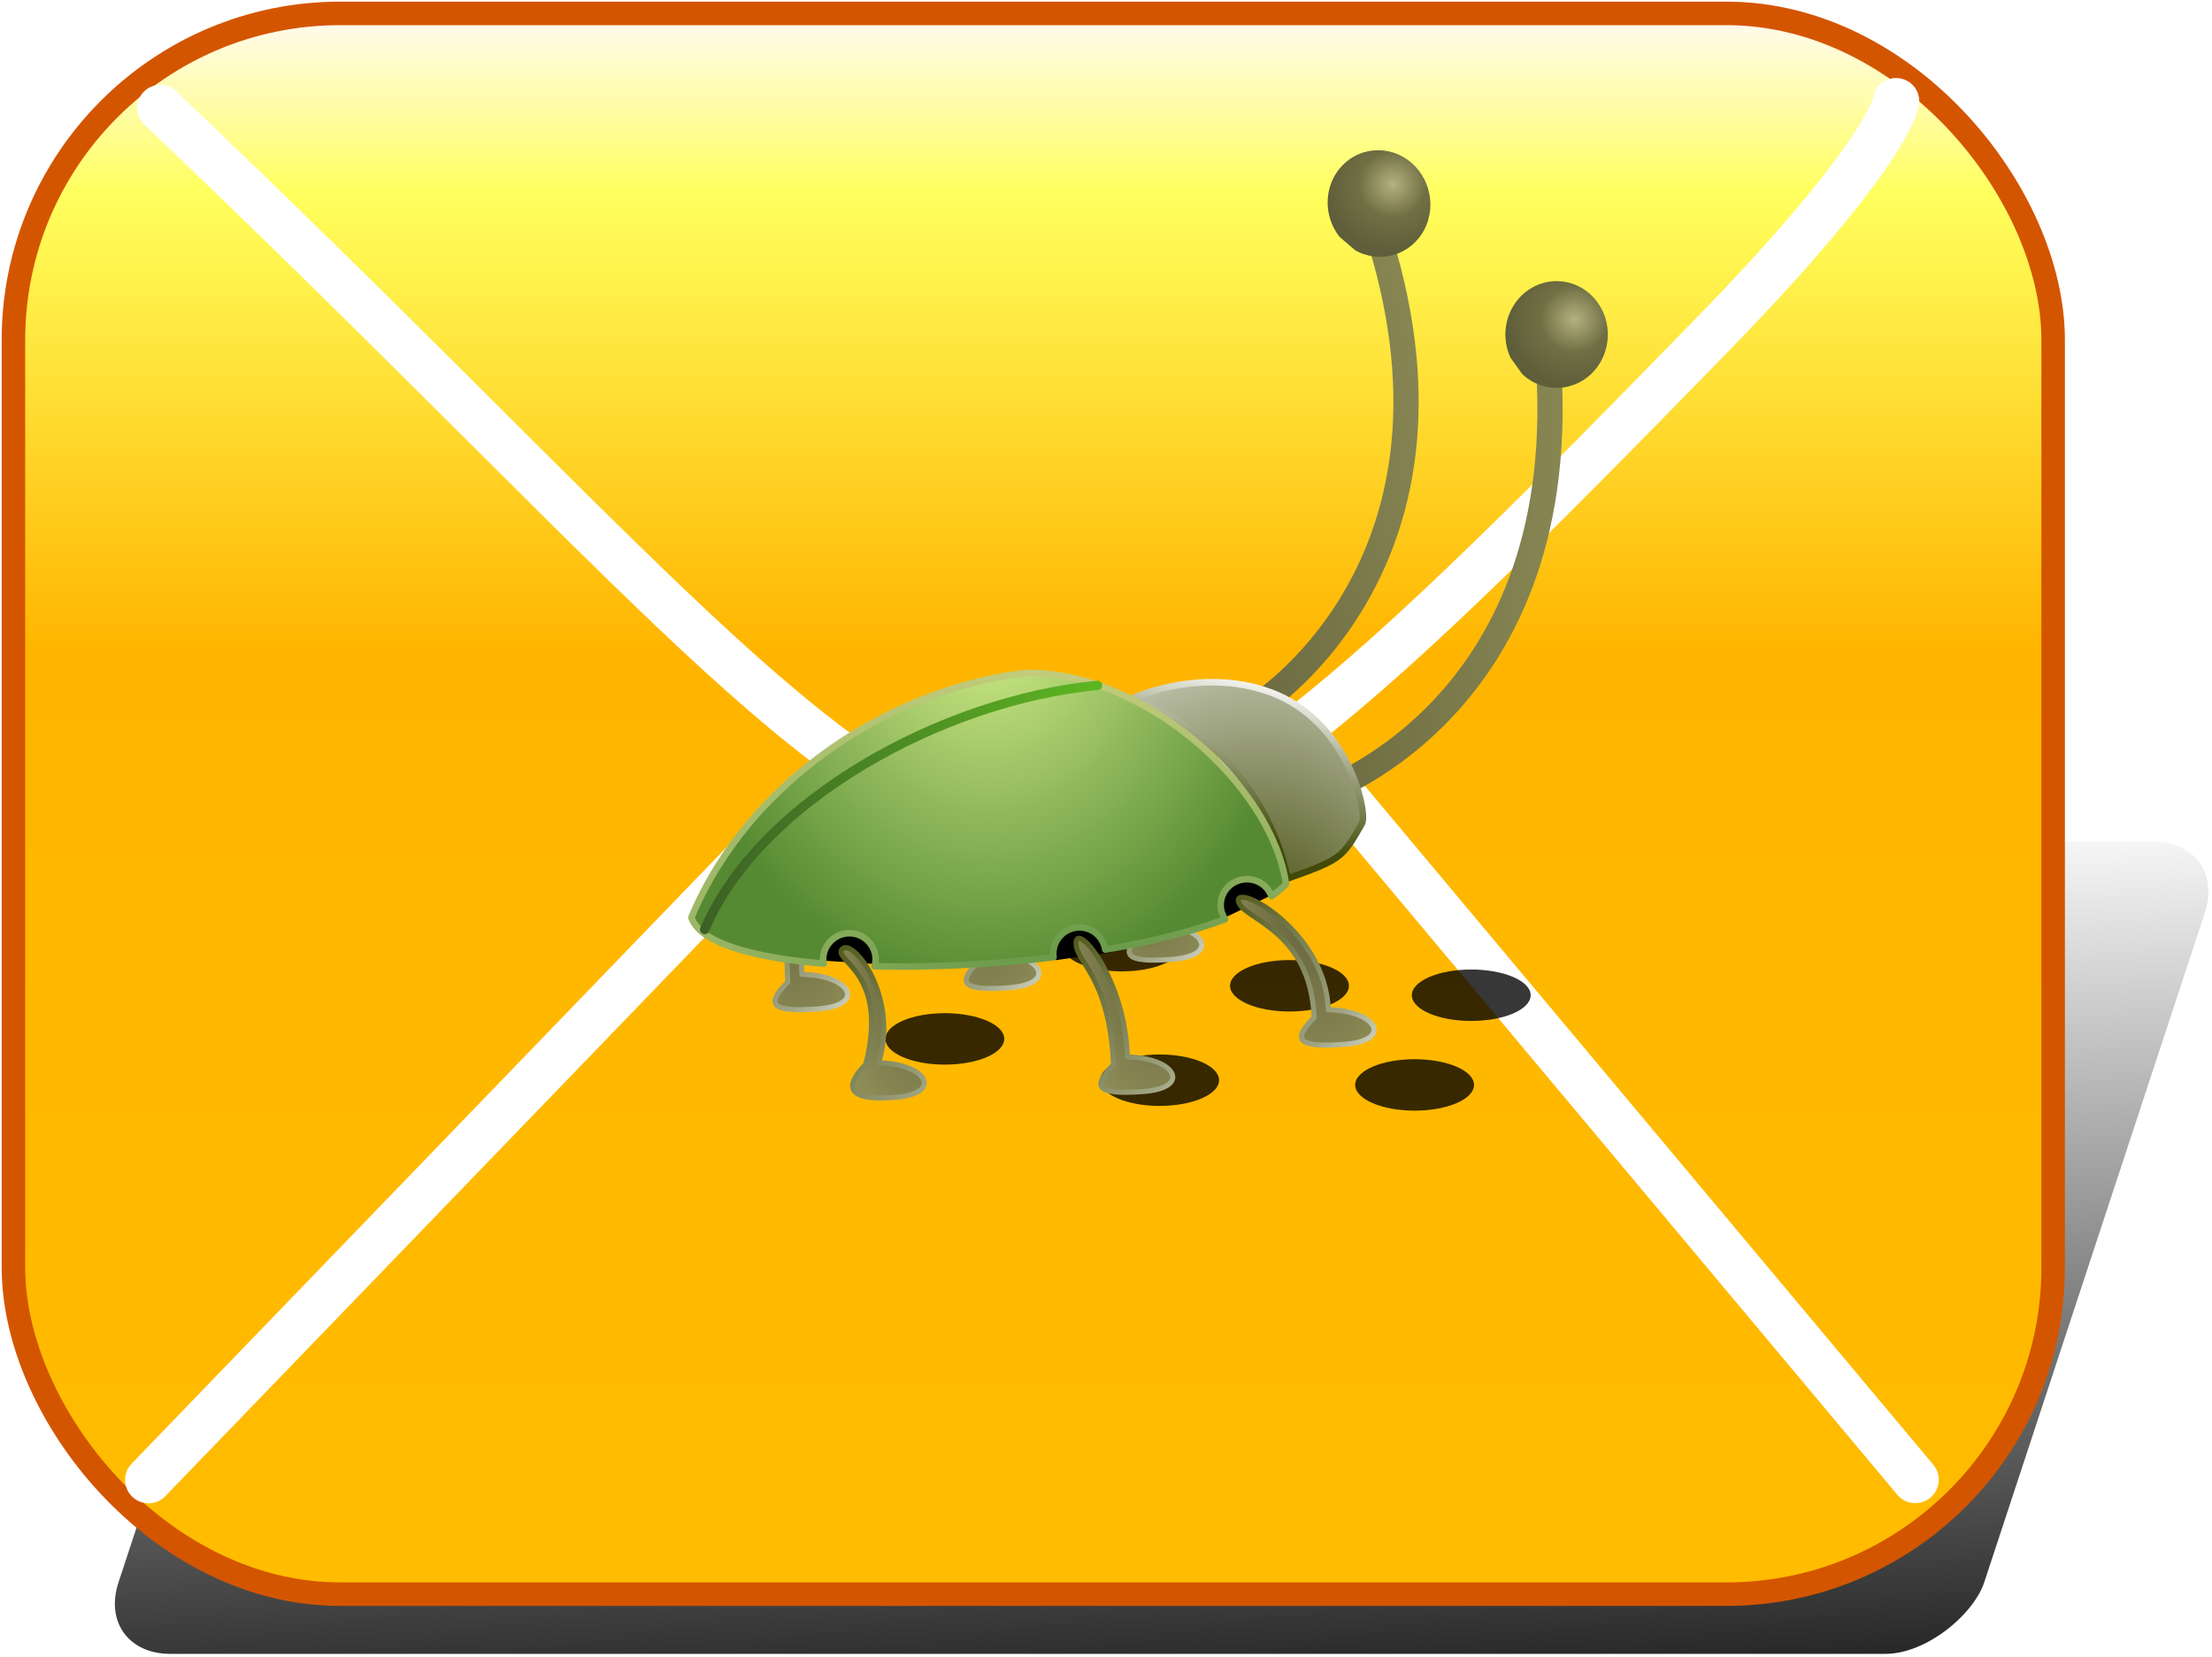 <?xml version="1.0" encoding="UTF-8" standalone="no"?>
<!-- Created with Inkscape (http://www.inkscape.org/) -->

<svg
   xmlns:dc="http://purl.org/dc/elements/1.1/"
   xmlns:cc="http://creativecommons.org/ns#"
   xmlns:rdf="http://www.w3.org/1999/02/22-rdf-syntax-ns#"
   xmlns:svg="http://www.w3.org/2000/svg"
   xmlns="http://www.w3.org/2000/svg"
   xmlns:xlink="http://www.w3.org/1999/xlink"
   xmlns:sodipodi="http://sodipodi.sourceforge.net/DTD/sodipodi-0.dtd"
   xmlns:inkscape="http://www.inkscape.org/namespaces/inkscape"
   width="211.934"
   height="158.813"
   id="svg7585"
   version="1.1"
   inkscape:version="0.48.3.1 r9886"
   sodipodi:docname="bug4.svg">
  <defs
     id="defs7587">
    <inkscape:path-effect
       scale_y_rel="false"
       bendpath="M 0,0 1,0"
       is_visible="true"
       effect="bend_path"
       id="path-effect5034"
       prop_scale="1"
       vertical="true" />
    <linearGradient
       id="linearGradient3179">
      <stop
         style="stop-color:#ffbc00;stop-opacity:1;"
         offset="0"
         id="stop3181" />
      <stop
         id="stop3189"
         offset="0.6"
         style="stop-color:#ffb500;stop-opacity:1;" />
      <stop
         style="stop-color:#ffff5d;stop-opacity:1;"
         offset="0.891"
         id="stop3191" />
      <stop
         style="stop-color:#fffbea;stop-opacity:1;"
         offset="1"
         id="stop3183" />
    </linearGradient>
    <linearGradient
       inkscape:collect="always"
       xlink:href="#linearGradient5038-1"
       id="linearGradient6500-3"
       gradientUnits="userSpaceOnUse"
       gradientTransform="matrix(1.091,0,-1.9790607e-7,1.847,-1642.99,444.087)"
       x1="61.398"
       y1="558.518"
       x2="65.971"
       y2="352.701" />
    <linearGradient
       inkscape:collect="always"
       id="linearGradient5038-1">
      <stop
         style="stop-color:#000000;stop-opacity:1;"
         offset="0"
         id="stop5040-5" />
      <stop
         style="stop-color:#ffffff;stop-opacity:1"
         offset="1"
         id="stop5042-6" />
    </linearGradient>
    <inkscape:path-effect
       scale_y_rel="false"
       bendpath="M 0,0 1,0"
       is_visible="true"
       effect="bend_path"
       id="path-effect5034-1"
       prop_scale="1"
       vertical="true" />
    <linearGradient
       inkscape:collect="always"
       xlink:href="#linearGradient3179-7"
       id="linearGradient6502-7"
       gradientUnits="userSpaceOnUse"
       gradientTransform="matrix(1.22,0,0,1.621,706.105,606.012)"
       x1="343.143"
       y1="435.174"
       x2="343.143"
       y2="89.031" />
    <linearGradient
       id="linearGradient3179-7">
      <stop
         style="stop-color:#ffbc00;stop-opacity:1;"
         offset="0"
         id="stop3181-9" />
      <stop
         id="stop3189-2"
         offset="0.6"
         style="stop-color:#ffb500;stop-opacity:1;" />
      <stop
         style="stop-color:#ffff5d;stop-opacity:1;"
         offset="0.891"
         id="stop3191-0" />
      <stop
         style="stop-color:#fffbea;stop-opacity:1;"
         offset="1"
         id="stop3183-4" />
    </linearGradient>
    <filter
       inkscape:collect="always"
       id="filter5762-0-6"
       x="-0.456"
       width="1.911"
       y="-0.911"
       height="2.822"
       color-interpolation-filters="sRGB">
      <feGaussianBlur
         inkscape:collect="always"
         stdDeviation="3.355"
         id="feGaussianBlur5764-9-5" />
    </filter>
    <linearGradient
       inkscape:collect="always"
       xlink:href="#linearGradient5483-1-5"
       id="linearGradient5523-3-4"
       gradientUnits="userSpaceOnUse"
       x1="561.029"
       y1="857.898"
       x2="498.493"
       y2="857.898" />
    <linearGradient
       id="linearGradient5483-1-5">
      <stop
         id="stop5485-2-7"
         offset="0"
         style="stop-color:#5f5e3a;stop-opacity:1;" />
      <stop
         id="stop5487-3-8"
         offset="1"
         style="stop-color:#a19f62;stop-opacity:1;" />
    </linearGradient>
    <radialGradient
       inkscape:collect="always"
       xlink:href="#linearGradient5499-4-7"
       id="radialGradient5525-6-1"
       gradientUnits="userSpaceOnUse"
       gradientTransform="matrix(1.334,5.1297233e-6,-4.797449e-6,1.342,-174.751,-284.607)"
       cx="523.093"
       cy="831.689"
       fx="523.093"
       fy="831.689"
       r="3.304" />
    <linearGradient
       id="linearGradient5499-4-7">
      <stop
         style="stop-color:#b3b17f;stop-opacity:1;"
         offset="0"
         id="stop5501-8-6" />
      <stop
         id="stop5507-7-7"
         offset="0.5"
         style="stop-color:#706f44;stop-opacity:1;" />
      <stop
         style="stop-color:#5f5e3a;stop-opacity:1;"
         offset="1"
         id="stop5503-8-0" />
    </linearGradient>
    <linearGradient
       inkscape:collect="always"
       xlink:href="#linearGradient5483-1-5"
       id="linearGradient5519-9-3"
       gradientUnits="userSpaceOnUse"
       x1="561.029"
       y1="857.898"
       x2="498.493"
       y2="857.898" />
    <linearGradient
       id="linearGradient7819">
      <stop
         id="stop7821"
         offset="0"
         style="stop-color:#5f5e3a;stop-opacity:1;" />
      <stop
         id="stop7823"
         offset="1"
         style="stop-color:#a19f62;stop-opacity:1;" />
    </linearGradient>
    <radialGradient
       inkscape:collect="always"
       xlink:href="#linearGradient5499-4-7"
       id="radialGradient5521-3-7"
       gradientUnits="userSpaceOnUse"
       gradientTransform="matrix(1.334,5.1297233e-6,-4.797449e-6,1.342,-174.751,-284.607)"
       cx="523.093"
       cy="831.689"
       fx="523.093"
       fy="831.689"
       r="3.304" />
    <linearGradient
       id="linearGradient7826">
      <stop
         style="stop-color:#b3b17f;stop-opacity:1;"
         offset="0"
         id="stop7828" />
      <stop
         id="stop7830"
         offset="0.5"
         style="stop-color:#706f44;stop-opacity:1;" />
      <stop
         style="stop-color:#5f5e3a;stop-opacity:1;"
         offset="1"
         id="stop7832" />
    </linearGradient>
    <radialGradient
       inkscape:collect="always"
       xlink:href="#linearGradient5412-2-3"
       id="radialGradient5467-1-4"
       gradientUnits="userSpaceOnUse"
       gradientTransform="matrix(1.875,0.224,-0.489,4.091,-18.43,-2871.759)"
       cx="580.37"
       cy="885.725"
       fx="580.37"
       fy="885.725"
       r="7.136" />
    <linearGradient
       id="linearGradient5412-2-3">
      <stop
         style="stop-color:#5f5e3a;stop-opacity:1;"
         offset="0"
         id="stop5414-5-9" />
      <stop
         style="stop-color:#a19f62;stop-opacity:1;"
         offset="1"
         id="stop5416-4-2" />
    </linearGradient>
    <linearGradient
       inkscape:collect="always"
       xlink:href="#linearGradient5388-6-5"
       id="linearGradient5469-5-7"
       gradientUnits="userSpaceOnUse"
       gradientTransform="matrix(1.084,0,0,1.084,7.63,-77.276)"
       x1="592.717"
       y1="886.473"
       x2="570.706"
       y2="904.39" />
    <linearGradient
       id="linearGradient5388-6-5">
      <stop
         style="stop-color:#414a07;stop-opacity:1;"
         offset="0"
         id="stop5390-2-5" />
      <stop
         id="stop5392-4-8"
         offset="0.664"
         style="stop-color:#a0a483;stop-opacity:1;" />
      <stop
         style="stop-color:#ffffff;stop-opacity:1;"
         offset="1"
         id="stop5394-2-7" />
    </linearGradient>
    <radialGradient
       inkscape:collect="always"
       xlink:href="#linearGradient5412-2-3"
       id="radialGradient5455-8-1"
       gradientUnits="userSpaceOnUse"
       gradientTransform="matrix(1.875,0.224,-0.489,4.091,-56.311,-2877.063)"
       cx="580.37"
       cy="885.725"
       fx="580.37"
       fy="885.725"
       r="7.136" />
    <linearGradient
       id="linearGradient7844">
      <stop
         style="stop-color:#5f5e3a;stop-opacity:1;"
         offset="0"
         id="stop7846" />
      <stop
         style="stop-color:#a19f62;stop-opacity:1;"
         offset="1"
         id="stop7848" />
    </linearGradient>
    <linearGradient
       inkscape:collect="always"
       xlink:href="#linearGradient5388-6-5"
       id="linearGradient5457-2-7"
       gradientUnits="userSpaceOnUse"
       gradientTransform="matrix(1.084,0,0,1.084,-30.25,-82.579)"
       x1="592.717"
       y1="886.473"
       x2="570.706"
       y2="904.39" />
    <linearGradient
       id="linearGradient7851">
      <stop
         style="stop-color:#414a07;stop-opacity:1;"
         offset="0"
         id="stop7853" />
      <stop
         id="stop7855"
         offset="0.664"
         style="stop-color:#a0a483;stop-opacity:1;" />
      <stop
         style="stop-color:#ffffff;stop-opacity:1;"
         offset="1"
         id="stop7857" />
    </linearGradient>
    <radialGradient
       inkscape:collect="always"
       xlink:href="#linearGradient5412-2-3"
       id="radialGradient5461-1-4"
       gradientUnits="userSpaceOnUse"
       gradientTransform="matrix(1.875,0.224,-0.489,4.091,-38.886,-2874.032)"
       cx="580.37"
       cy="885.725"
       fx="580.37"
       fy="885.725"
       r="7.136" />
    <linearGradient
       id="linearGradient7860">
      <stop
         style="stop-color:#5f5e3a;stop-opacity:1;"
         offset="0"
         id="stop7862" />
      <stop
         style="stop-color:#a19f62;stop-opacity:1;"
         offset="1"
         id="stop7864" />
    </linearGradient>
    <linearGradient
       inkscape:collect="always"
       xlink:href="#linearGradient5388-6-5"
       id="linearGradient5463-7-0"
       gradientUnits="userSpaceOnUse"
       gradientTransform="matrix(1.084,0,0,1.084,-12.825,-79.549)"
       x1="592.717"
       y1="886.473"
       x2="570.706"
       y2="904.39" />
    <linearGradient
       id="linearGradient7867">
      <stop
         style="stop-color:#414a07;stop-opacity:1;"
         offset="0"
         id="stop7869" />
      <stop
         id="stop7871"
         offset="0.664"
         style="stop-color:#a0a483;stop-opacity:1;" />
      <stop
         style="stop-color:#ffffff;stop-opacity:1;"
         offset="1"
         id="stop7873" />
    </linearGradient>
    <radialGradient
       inkscape:collect="always"
       xlink:href="#linearGradient3017-4-0"
       id="radialGradient3023-6-3"
       cx="591.851"
       cy="860.851"
       fx="591.851"
       fy="860.851"
       r="11.572"
       gradientTransform="matrix(1.71591e-5,4.011,-3.575,2.9303055e-5,3662.832,-1483.398)"
       gradientUnits="userSpaceOnUse" />
    <linearGradient
       id="linearGradient3017-4-0">
      <stop
         style="stop-color:#414a07;stop-opacity:1;"
         offset="0"
         id="stop3019-9-4" />
      <stop
         style="stop-color:#ffffff;stop-opacity:1;"
         offset="1"
         id="stop3021-9-9" />
    </linearGradient>
    <linearGradient
       inkscape:collect="always"
       xlink:href="#linearGradient5265-2-2"
       id="linearGradient5263-4-9"
       x1="589.765"
       y1="878.591"
       x2="585.724"
       y2="862.392"
       gradientUnits="userSpaceOnUse" />
    <linearGradient
       id="linearGradient5265-2-2">
      <stop
         id="stop5267-9-4"
         offset="0"
         style="stop-color:#414a07;stop-opacity:1;" />
      <stop
         style="stop-color:#a0a483;stop-opacity:1;"
         offset="0.546"
         id="stop5271-9-5" />
      <stop
         id="stop5269-3-8"
         offset="1"
         style="stop-color:#ffffff;stop-opacity:1;" />
    </linearGradient>
    <radialGradient
       inkscape:collect="always"
       xlink:href="#linearGradient5304-4-6"
       id="radialGradient5363-1-3"
       gradientUnits="userSpaceOnUse"
       gradientTransform="matrix(1,1.2401129e-7,-1.5016112e-7,1.211,-41.921,-170.117)"
       cx="656.139"
       cy="846.41"
       fx="656.139"
       fy="846.41"
       r="34.027" />
    <linearGradient
       id="linearGradient5304-4-6">
      <stop
         style="stop-color:#d8f18d;stop-opacity:1;"
         offset="0"
         id="stop5306-1-1" />
      <stop
         style="stop-color:#558a32;stop-opacity:1;"
         offset="1"
         id="stop5310-7-2" />
    </linearGradient>
    <radialGradient
       inkscape:collect="always"
       xlink:href="#linearGradient5321-8-8"
       id="radialGradient5365-2-2"
       gradientUnits="userSpaceOnUse"
       gradientTransform="matrix(3.18,-0.781,0.391,1.593,-1755.516,-57.392)"
       cx="626.147"
       cy="911.207"
       fx="626.147"
       fy="911.207"
       r="34.027" />
    <linearGradient
       id="linearGradient5321-8-8">
      <stop
         id="stop5323-7-2"
         offset="0"
         style="stop-color:#438635;stop-opacity:1;" />
      <stop
         id="stop5325-4-7"
         offset="1"
         style="stop-color:#f4e797;stop-opacity:1;" />
    </linearGradient>
    <linearGradient
       inkscape:collect="always"
       xlink:href="#linearGradient5347-8-9"
       id="linearGradient5353-4-5"
       x1="603.319"
       y1="876.406"
       x2="645.104"
       y2="876.406"
       gradientUnits="userSpaceOnUse" />
    <linearGradient
       id="linearGradient5347-8-9">
      <stop
         style="stop-color:#5db522;stop-opacity:1;"
         offset="0"
         id="stop5349-6-1" />
      <stop
         style="stop-color:#3c6025;stop-opacity:1;"
         offset="1"
         id="stop5351-1-6" />
    </linearGradient>
    <radialGradient
       inkscape:collect="always"
       xlink:href="#linearGradient5412-2-3"
       id="radialGradient5418-4-3"
       cx="580.37"
       cy="885.725"
       fx="580.37"
       fy="885.725"
       r="7.136"
       gradientTransform="matrix(1.875,0.224,-0.489,4.091,-74.746,-2867.971)"
       gradientUnits="userSpaceOnUse" />
    <linearGradient
       id="linearGradient7897">
      <stop
         style="stop-color:#5f5e3a;stop-opacity:1;"
         offset="0"
         id="stop7899" />
      <stop
         style="stop-color:#a19f62;stop-opacity:1;"
         offset="1"
         id="stop7901" />
    </linearGradient>
    <linearGradient
       inkscape:collect="always"
       xlink:href="#linearGradient5388-6-5"
       id="linearGradient5386-4-0"
       x1="592.717"
       y1="886.473"
       x2="570.706"
       y2="904.39"
       gradientUnits="userSpaceOnUse"
       gradientTransform="matrix(1.084,0,0,1.084,-48.686,-73.488)" />
    <linearGradient
       id="linearGradient7904">
      <stop
         style="stop-color:#414a07;stop-opacity:1;"
         offset="0"
         id="stop7906" />
      <stop
         id="stop7908"
         offset="0.664"
         style="stop-color:#a0a483;stop-opacity:1;" />
      <stop
         style="stop-color:#ffffff;stop-opacity:1;"
         offset="1"
         id="stop7910" />
    </linearGradient>
    <radialGradient
       inkscape:collect="always"
       xlink:href="#linearGradient5412-2-3"
       id="radialGradient5422-8-2"
       gradientUnits="userSpaceOnUse"
       gradientTransform="matrix(1.859,0.224,-0.485,4.091,-51.664,-2863.715)"
       cx="580.37"
       cy="885.725"
       fx="580.37"
       fy="885.725"
       r="7.136" />
    <linearGradient
       id="linearGradient7913">
      <stop
         style="stop-color:#5f5e3a;stop-opacity:1;"
         offset="0"
         id="stop7915" />
      <stop
         style="stop-color:#a19f62;stop-opacity:1;"
         offset="1"
         id="stop7917" />
    </linearGradient>
    <linearGradient
       inkscape:collect="always"
       xlink:href="#linearGradient5388-6-5"
       id="linearGradient5424-9-8"
       gradientUnits="userSpaceOnUse"
       gradientTransform="matrix(1.074,0,0,1.084,-25.826,-68.829)"
       x1="592.717"
       y1="886.473"
       x2="570.706"
       y2="904.39" />
    <linearGradient
       id="linearGradient7920">
      <stop
         style="stop-color:#414a07;stop-opacity:1;"
         offset="0"
         id="stop7922" />
      <stop
         id="stop7924"
         offset="0.664"
         style="stop-color:#a0a483;stop-opacity:1;" />
      <stop
         style="stop-color:#ffffff;stop-opacity:1;"
         offset="1"
         id="stop7926" />
    </linearGradient>
    <radialGradient
       inkscape:collect="always"
       xlink:href="#linearGradient5412-2-3"
       id="radialGradient5451-0-0"
       gradientUnits="userSpaceOnUse"
       gradientTransform="matrix(1.875,0.224,-0.489,4.091,-32.572,-2862.415)"
       cx="580.37"
       cy="885.725"
       fx="580.37"
       fy="885.725"
       r="7.136" />
    <linearGradient
       id="linearGradient7929">
      <stop
         style="stop-color:#5f5e3a;stop-opacity:1;"
         offset="0"
         id="stop7931" />
      <stop
         style="stop-color:#a19f62;stop-opacity:1;"
         offset="1"
         id="stop7933" />
    </linearGradient>
    <linearGradient
       inkscape:collect="always"
       xlink:href="#linearGradient5388-6-5"
       id="linearGradient5453-2-1"
       gradientUnits="userSpaceOnUse"
       gradientTransform="matrix(1.084,0,0,1.084,-6.512,-67.932)"
       x1="592.717"
       y1="886.473"
       x2="570.706"
       y2="904.39" />
    <linearGradient
       id="linearGradient7936">
      <stop
         style="stop-color:#414a07;stop-opacity:1;"
         offset="0"
         id="stop7938" />
      <stop
         id="stop7940"
         offset="0.664"
         style="stop-color:#a0a483;stop-opacity:1;" />
      <stop
         style="stop-color:#ffffff;stop-opacity:1;"
         offset="1"
         id="stop7942" />
    </linearGradient>
  </defs>
  <sodipodi:namedview
     id="base"
     pagecolor="#ffffff"
     bordercolor="#666666"
     borderopacity="1.0"
     inkscape:pageopacity="0.0"
     inkscape:pageshadow="2"
     inkscape:zoom="0.35"
     inkscape:cx="158.10986"
     inkscape:cy="79.406323"
     inkscape:document-units="px"
     inkscape:current-layer="capa1"
     showgrid="false"
     inkscape:window-width="574"
     inkscape:window-height="464"
     inkscape:window-x="4"
     inkscape:window-y="111"
     inkscape:window-maximized="0"
     fit-margin-top="0"
     fit-margin-left="0"
     fit-margin-right="0"
     fit-margin-bottom="0" />
  <g
     inkscape:label="Capa 1"
     inkscape:groupmode="layer"
     id="capa1"
     transform="translate(-216.89,-464.384)">
    <g
       transform="translate(-45.202,-506.033)"
       id="g7686">
      <g
         transform="matrix(0.267,0,0,0.267,60.796,772.396)"
         id="g6493">
        <rect
           style="fill:url(#linearGradient6500-3);fill-opacity:1;fill-rule:nonzero;stroke:#ffffff;stroke-width:2.989;stroke-miterlimit:4;stroke-opacity:1;stroke-dasharray:none;stroke-dashoffset:10;display:inline"
           id="rect3464"
           width="672.49"
           height="309.922"
           x="-1898.893"
           y="1097.054"
           transform="matrix(-1,0,-0.313,0.95,0,0)"
           rx="28.511"
           inkscape:path-effect="#path-effect5034-1" />
        <rect
           style="fill:url(#linearGradient6502-7);fill-opacity:1;fill-rule:nonzero;stroke:#d45500;stroke-width:8.437;stroke-miterlimit:4;stroke-dasharray:none;stroke-dashoffset:10;display:inline"
           id="rect2385"
           width="731.943"
           height="567.321"
           x="758.736"
           y="746.461"
           ry="117.251" />
        <path
           inkscape:connector-curvature="0"
           style="fill:none;stroke:#ffffff;stroke-width:16.81;stroke-linecap:round;stroke-linejoin:miter;stroke-miterlimit:4;stroke-opacity:1;stroke-dasharray:none;display:inline"
           d="M 807.204,1272.771 C 1052.231,1018.866 1052.231,1018.866 1052.231,1018.866"
           id="path5082" />
        <path
           inkscape:connector-curvature="0"
           style="fill:none;stroke:#ffffff;stroke-width:16.815;stroke-linecap:round;stroke-linejoin:miter;stroke-miterlimit:4;stroke-opacity:1;stroke-dasharray:none;display:inline"
           d="M 1441.219,1272.722 C 1220.7,1009.342 1220.7,1009.342 1220.7,1009.342"
           id="path5084" />
        <path
           inkscape:connector-curvature="0"
           sodipodi:nodetypes="csc"
           id="use3195"
           d="m 811.428,780.391 c 320.297,304.231 285.306,360.232 556.795,81.534 64.237,-65.942 66.108,-83.968 66.108,-83.968"
           style="fill:none;stroke:#ffffff;stroke-width:16.593;stroke-linecap:round;stroke-linejoin:miter;stroke-miterlimit:4;stroke-opacity:1;stroke-dasharray:none;display:inline" />
      </g>
      <g
         transform="matrix(0.251,0,0,0.251,283.628,836.598)"
         id="g4741-9-1">
        <path
           sodipodi:type="arc"
           style="opacity:0.883;fill:#000000;fill-opacity:1;fill-rule:nonzero;stroke:none;filter:url(#filter5762-0-6)"
           id="path5768-2-7"
           sodipodi:cx="573.2616"
           sodipodi:cy="903.74347"
           sodipodi:rx="8.8388348"
           sodipodi:ry="4.4194174"
           d="m 582.1,903.743 c 0,2.441 -3.957,4.419 -8.839,4.419 -4.882,0 -8.839,-1.979 -8.839,-4.419 0,-2.441 3.957,-4.419 8.839,-4.419 4.882,0 8.839,1.979 8.839,4.419 z"
           transform="matrix(2.566,0,0,2.222,-1128.548,-1113.948)" />
        <path
           transform="matrix(2.566,0,0,2.222,-1064.57,-1098.629)"
           d="m 582.1,903.743 c 0,2.441 -3.957,4.419 -8.839,4.419 -4.882,0 -8.839,-1.979 -8.839,-4.419 0,-2.441 3.957,-4.419 8.839,-4.419 4.882,0 8.839,1.979 8.839,4.419 z"
           sodipodi:ry="4.4194174"
           sodipodi:rx="8.8388348"
           sodipodi:cy="903.74347"
           sodipodi:cx="573.2616"
           id="path5770-3-6"
           style="opacity:0.883;fill:#000000;fill-opacity:1;fill-rule:nonzero;stroke:none;filter:url(#filter5762-0-6)"
           sodipodi:type="arc" />
        <path
           sodipodi:type="arc"
           style="opacity:0.883;fill:#000000;fill-opacity:1;fill-rule:nonzero;stroke:none;filter:url(#filter5762-0-6)"
           id="path5772-8-3"
           sodipodi:cx="573.2616"
           sodipodi:cy="903.74347"
           sodipodi:rx="8.8388348"
           sodipodi:ry="4.4194174"
           d="m 582.1,903.743 c 0,2.441 -3.957,4.419 -8.839,4.419 -4.882,0 -8.839,-1.979 -8.839,-4.419 0,-2.441 3.957,-4.419 8.839,-4.419 4.882,0 8.839,1.979 8.839,4.419 z"
           transform="matrix(2.566,0,0,2.222,-995.185,-1095.025)" />
        <path
           transform="matrix(2.566,0,0,2.222,-1114.131,-1062.585)"
           d="m 582.1,903.743 c 0,2.441 -3.957,4.419 -8.839,4.419 -4.882,0 -8.839,-1.979 -8.839,-4.419 0,-2.441 3.957,-4.419 8.839,-4.419 4.882,0 8.839,1.979 8.839,4.419 z"
           sodipodi:ry="4.4194174"
           sodipodi:rx="8.8388348"
           sodipodi:cy="903.74347"
           sodipodi:cx="573.2616"
           id="path5766-0-3"
           style="opacity:0.883;fill:#000000;fill-opacity:1;fill-rule:nonzero;stroke:none;filter:url(#filter5762-0-6)"
           sodipodi:type="arc" />
        <path
           sodipodi:type="arc"
           style="opacity:0.883;fill:#000000;fill-opacity:1;fill-rule:nonzero;stroke:none;filter:url(#filter5762-0-6)"
           id="path5640-0-6"
           sodipodi:cx="573.2616"
           sodipodi:cy="903.74347"
           sodipodi:rx="8.8388348"
           sodipodi:ry="4.4194174"
           d="m 582.1,903.743 c 0,2.441 -3.957,4.419 -8.839,4.419 -4.882,0 -8.839,-1.979 -8.839,-4.419 0,-2.441 3.957,-4.419 8.839,-4.419 4.882,0 8.839,1.979 8.839,4.419 z"
           transform="matrix(2.566,0,0,2.222,-1196.131,-1078.354)" />
        <path
           transform="matrix(2.566,0,0,2.222,-1016.812,-1060.783)"
           d="m 582.1,903.743 c 0,2.441 -3.957,4.419 -8.839,4.419 -4.882,0 -8.839,-1.979 -8.839,-4.419 0,-2.441 3.957,-4.419 8.839,-4.419 4.882,0 8.839,1.979 8.839,4.419 z"
           sodipodi:ry="4.4194174"
           sodipodi:rx="8.8388348"
           sodipodi:cy="903.74347"
           sodipodi:cx="573.2616"
           id="path5774-8-9"
           style="opacity:0.883;fill:#000000;fill-opacity:1;fill-rule:nonzero;stroke:none;filter:url(#filter5762-0-6)"
           sodipodi:type="arc" />
        <g
           id="g5579-9-4"
           transform="matrix(-3.568,0,0,3.568,2483.132,-2286.096)">
          <g
             transform="translate(30.357,-5.357)"
             id="g5509-4-7">
            <path
               style="fill:none;stroke:url(#linearGradient5523-3-4);stroke-width:2.7;stroke-linecap:round;stroke-linejoin:miter;stroke-miterlimit:4;stroke-opacity:1;stroke-dasharray:none"
               d="m 548.929,880.576 c 0,0 -27.143,-8.571 -25,-45.357"
               id="path5471-0-1"
               inkscape:connector-curvature="0" />
            <path
               sodipodi:type="arc"
               style="fill:url(#radialGradient5525-6-1);fill-opacity:1;fill-rule:nonzero;stroke:none"
               id="path5489-8-1"
               sodipodi:cx="524.19641"
               sodipodi:cy="832.54077"
               sodipodi:rx="3.3035715"
               sodipodi:ry="3.5714285"
               d="m 526.406,835.196 c -1.357,1.319 -3.445,1.2 -4.665,-0.267 -1.22,-1.467 -1.11,-3.725 0.247,-5.044 1.357,-1.319 3.445,-1.2 4.665,0.267 0.897,1.078 1.102,2.636 0.518,3.942"
               sodipodi:start="0.83828701"
               sodipodi:end="6.733273"
               sodipodi:open="true"
               transform="matrix(1.659,0,0,1.6,-346.539,-500.77)" />
          </g>
          <g
             transform="matrix(0.972,0.237,-0.237,0.972,261.02,-120.072)"
             id="g5513-5-4">
            <path
               id="path5515-5-1"
               d="m 548.929,880.576 c 0,0 -27.143,-8.571 -25,-45.357"
               style="fill:none;stroke:url(#linearGradient5519-9-3);stroke-width:2.7;stroke-linecap:round;stroke-linejoin:miter;stroke-miterlimit:4;stroke-opacity:1;stroke-dasharray:none"
               inkscape:connector-curvature="0" />
            <path
               transform="matrix(1.659,0,0,1.6,-346.539,-500.77)"
               sodipodi:open="true"
               sodipodi:end="6.733273"
               sodipodi:start="0.83828701"
               d="m 526.406,835.196 c -1.357,1.319 -3.445,1.2 -4.665,-0.267 -1.22,-1.467 -1.11,-3.725 0.247,-5.044 1.357,-1.319 3.445,-1.2 4.665,0.267 0.897,1.078 1.102,2.636 0.518,3.942"
               sodipodi:ry="3.5714285"
               sodipodi:rx="3.3035715"
               sodipodi:cy="832.54077"
               sodipodi:cx="524.19641"
               id="path5517-1-4"
               style="fill:url(#radialGradient5521-3-7);fill-opacity:1;fill-rule:nonzero;stroke:none"
               sodipodi:type="arc" />
          </g>
          <path
             style="fill:url(#radialGradient5467-1-4);fill-opacity:1;stroke:url(#linearGradient5469-5-7);stroke-width:0.542;stroke-linecap:round;stroke-linejoin:round;stroke-miterlimit:4;stroke-opacity:1;stroke-dasharray:none"
             d="m 635.114,890.331 c 0.245,-1.933 -0.658,-4.246 -0.908,4.072 -5.162,0.075 -7.017,3.286 -1.71,3.694 5.307,0.408 5.444,-0.626 3.215,-2.873 0.421,-9.588 -0.842,-2.959 -0.597,-4.893 z"
             id="path5465-0-0"
             sodipodi:nodetypes="cczcz"
             inkscape:connector-curvature="0" />
          <path
             sodipodi:nodetypes="cczcz"
             id="path5426-6-2"
             d="m 597.233,886.732 c 0.245,-1.933 -0.658,-5.951 -0.908,2.367 -5.162,0.075 -7.017,3.286 -1.71,3.694 5.307,0.408 5.444,-0.626 3.215,-2.873 0.421,-9.588 -0.842,-1.255 -0.597,-3.188 z"
             style="fill:url(#radialGradient5455-8-1);fill-opacity:1;stroke:url(#linearGradient5457-2-7);stroke-width:0.542;stroke-linecap:round;stroke-linejoin:round;stroke-miterlimit:4;stroke-opacity:1;stroke-dasharray:none"
             inkscape:connector-curvature="0" />
          <path
             sodipodi:nodetypes="cczcz"
             id="path5459-0-7"
             d="m 614.721,889.573 c 0.245,-1.933 -0.721,-5.761 -0.971,2.557 -5.162,0.075 -7.017,3.286 -1.71,3.694 5.307,0.408 5.444,-0.626 3.215,-2.873 0.421,-9.588 -0.779,-1.444 -0.534,-3.378 z"
             style="fill:url(#radialGradient5461-1-4);fill-opacity:1;stroke:url(#linearGradient5463-7-0);stroke-width:0.542;stroke-linecap:round;stroke-linejoin:round;stroke-miterlimit:4;stroke-opacity:1;stroke-dasharray:none"
             inkscape:connector-curvature="0" />
          <path
             inkscape:transform-center-y="0.37880721"
             inkscape:transform-center-x="1.1995562"
             sodipodi:open="true"
             sodipodi:end="6.733273"
             sodipodi:start="3.2081608"
             transform="matrix(0.982,0.188,-0.188,0.982,187.988,-109.316)"
             d="m 576.046,903.163 c 0.111,-1.67 1.555,-2.933 3.225,-2.822 1.67,0.111 2.933,1.555 2.822,3.225 -0.026,0.388 -0.126,0.767 -0.295,1.117"
             sodipodi:ry="3.0304577"
             sodipodi:rx="3.0304577"
             sodipodi:cy="903.36469"
             sodipodi:cx="579.06995"
             id="path5368-4-5"
             style="fill:#000000;fill-opacity:1;fill-rule:nonzero;stroke:none"
             sodipodi:type="arc" />
          <path
             sodipodi:nodetypes="cccsc"
             id="path3004-7-2"
             d="m 598.868,864.96 c -5.491,1.928 -14.053,7.507 -16.635,19.186 -5.64,-2.028 -5.836,-2.142 -7.946,-5.893 -0.63,-1.12 1.417,-10.914 9.732,-14.018 7.894,-2.946 15.865,1.043 14.849,0.725 z"
             style="fill:url(#radialGradient3023-6-3);fill-opacity:1;fill-rule:nonzero;stroke:url(#linearGradient5263-4-9);stroke-width:0.7;stroke-linecap:round;stroke-linejoin:round;stroke-miterlimit:4;stroke-opacity:1;stroke-dasharray:none"
             inkscape:connector-curvature="0" />
          <path
             sodipodi:type="arc"
             style="fill:#000000;fill-opacity:1;fill-rule:nonzero;stroke:none"
             id="path5370-8-1"
             sodipodi:cx="579.06995"
             sodipodi:cy="903.36469"
             sodipodi:rx="3.0304577"
             sodipodi:ry="3.0304577"
             d="m 576.046,903.163 c 0.111,-1.67 1.555,-2.933 3.225,-2.822 1.67,0.111 2.933,1.555 2.822,3.225 -0.026,0.388 -0.126,0.767 -0.295,1.117"
             transform="matrix(0.993,-0.117,0.117,0.993,-76.511,62.602)"
             sodipodi:start="3.2081608"
             sodipodi:end="6.733273"
             sodipodi:open="true"
             inkscape:transform-center-x="0.89180598"
             inkscape:transform-center-y="0.30072185" />
          <path
             inkscape:transform-center-y="0.34319024"
             inkscape:transform-center-x="0.60456552"
             sodipodi:open="true"
             sodipodi:end="6.733273"
             sodipodi:start="3.2081608"
             transform="matrix(0.948,-0.317,0.317,0.948,-206.356,219.719)"
             d="m 576.046,903.163 c 0.111,-1.67 1.555,-2.933 3.225,-2.822 1.67,0.111 2.933,1.555 2.822,3.225 -0.026,0.388 -0.126,0.767 -0.295,1.117"
             sodipodi:ry="3.0304577"
             sodipodi:rx="3.0304577"
             sodipodi:cy="903.36469"
             sodipodi:cx="579.06995"
             id="path5372-8-2"
             style="fill:#000000;fill-opacity:1;fill-rule:nonzero;stroke:none"
             sodipodi:type="arc" />
          <path
             id="path5275-3-0"
             d="m 610.25,862.156 c -12.671,-0.205 -26.335,12.044 -27.844,22.594 0.422,0.443 0.969,0.868 1.562,1.281 0.396,-1.071 1.417,-1.812 2.625,-1.812 1.551,0 2.812,1.23 2.812,2.781 0,0.548 -0.198,1.068 -0.469,1.5 3.51,1.334 7.972,2.424 12.812,3.25 0.213,-1.34 1.35,-2.375 2.75,-2.375 1.551,0 2.812,1.262 2.812,2.812 0,0.129 -0.015,0.251 -0.031,0.375 6.397,0.787 13.122,1.113 19.156,0.969 -0.062,-0.232 -0.125,-0.467 -0.125,-0.719 0,-1.551 1.262,-2.812 2.812,-2.812 1.551,0 2.812,1.262 2.812,2.812 0,0.151 -0.04,0.293 -0.062,0.438 7.605,-0.634 13.251,-2.221 14.156,-4.938 -6.228,-14.879 -21.656,-24.539 -35.781,-26.156 z"
             style="fill:url(#radialGradient5363-1-3);fill-opacity:1;fill-rule:nonzero;stroke:url(#radialGradient5365-2-2);stroke-width:0.7;stroke-linecap:round;stroke-linejoin:round;stroke-miterlimit:4;stroke-opacity:1"
             inkscape:connector-curvature="0" />
          <path
             sodipodi:nodetypes="cc"
             id="path5343-8-0"
             d="m 602.569,863.479 c 16.556,1.565 36.18,12.342 42.035,26.122"
             style="fill:none;stroke:url(#linearGradient5353-4-5);stroke-width:1px;stroke-linecap:round;stroke-linejoin:miter;stroke-opacity:1"
             inkscape:connector-curvature="0" />
          <path
             sodipodi:nodetypes="cczcz"
             id="path5374-7-5"
             d="m 587.51,886.543 c 0.245,-1.933 -9.37,3.33 -9.62,11.648 -5.162,0.075 -7.017,3.286 -1.71,3.694 5.307,0.408 5.444,-0.626 3.215,-2.873 0.421,-9.588 7.871,-10.536 8.115,-12.469 z"
             style="fill:url(#radialGradient5418-4-3);fill-opacity:1;stroke:url(#linearGradient5386-4-0);stroke-width:0.542;stroke-linecap:round;stroke-linejoin:round;stroke-miterlimit:4;stroke-opacity:1;stroke-dasharray:none"
             inkscape:connector-curvature="0" />
          <path
             style="fill:url(#radialGradient5422-8-2);fill-opacity:1;stroke:url(#linearGradient5424-9-8);stroke-width:0.54;stroke-linecap:round;stroke-linejoin:round;stroke-miterlimit:4;stroke-opacity:1;stroke-dasharray:none"
             d="m 604.873,890.961 c -0.136,-2.123 -5.25,3.962 -5.498,12.281 -5.118,0.075 -6.957,3.287 -1.696,3.695 5.261,0.408 5.397,-0.626 3.188,-2.874 0.418,-9.589 4.142,-10.979 4.005,-13.102 z"
             id="path5420-4-6"
             sodipodi:nodetypes="cczcz"
             inkscape:connector-curvature="0" />
          <path
             style="fill:url(#radialGradient5451-0-0);fill-opacity:1;stroke:url(#linearGradient5453-2-1);stroke-width:0.542;stroke-linecap:round;stroke-linejoin:round;stroke-miterlimit:4;stroke-opacity:1;stroke-dasharray:none"
             d="m 629.889,891.69 c -1.11,-1.234 -6.095,5.092 -3.89,12.182 -5.162,0.075 -7.017,3.286 -1.71,3.694 5.307,0.408 5.31,-1.296 3.081,-3.543 -2.553,-9.927 3.629,-11.1 2.519,-12.334 z"
             id="path5449-3-3"
             sodipodi:nodetypes="cczcz"
             inkscape:connector-curvature="0" />
        </g>
      </g>
    </g>
  </g>
</svg>
